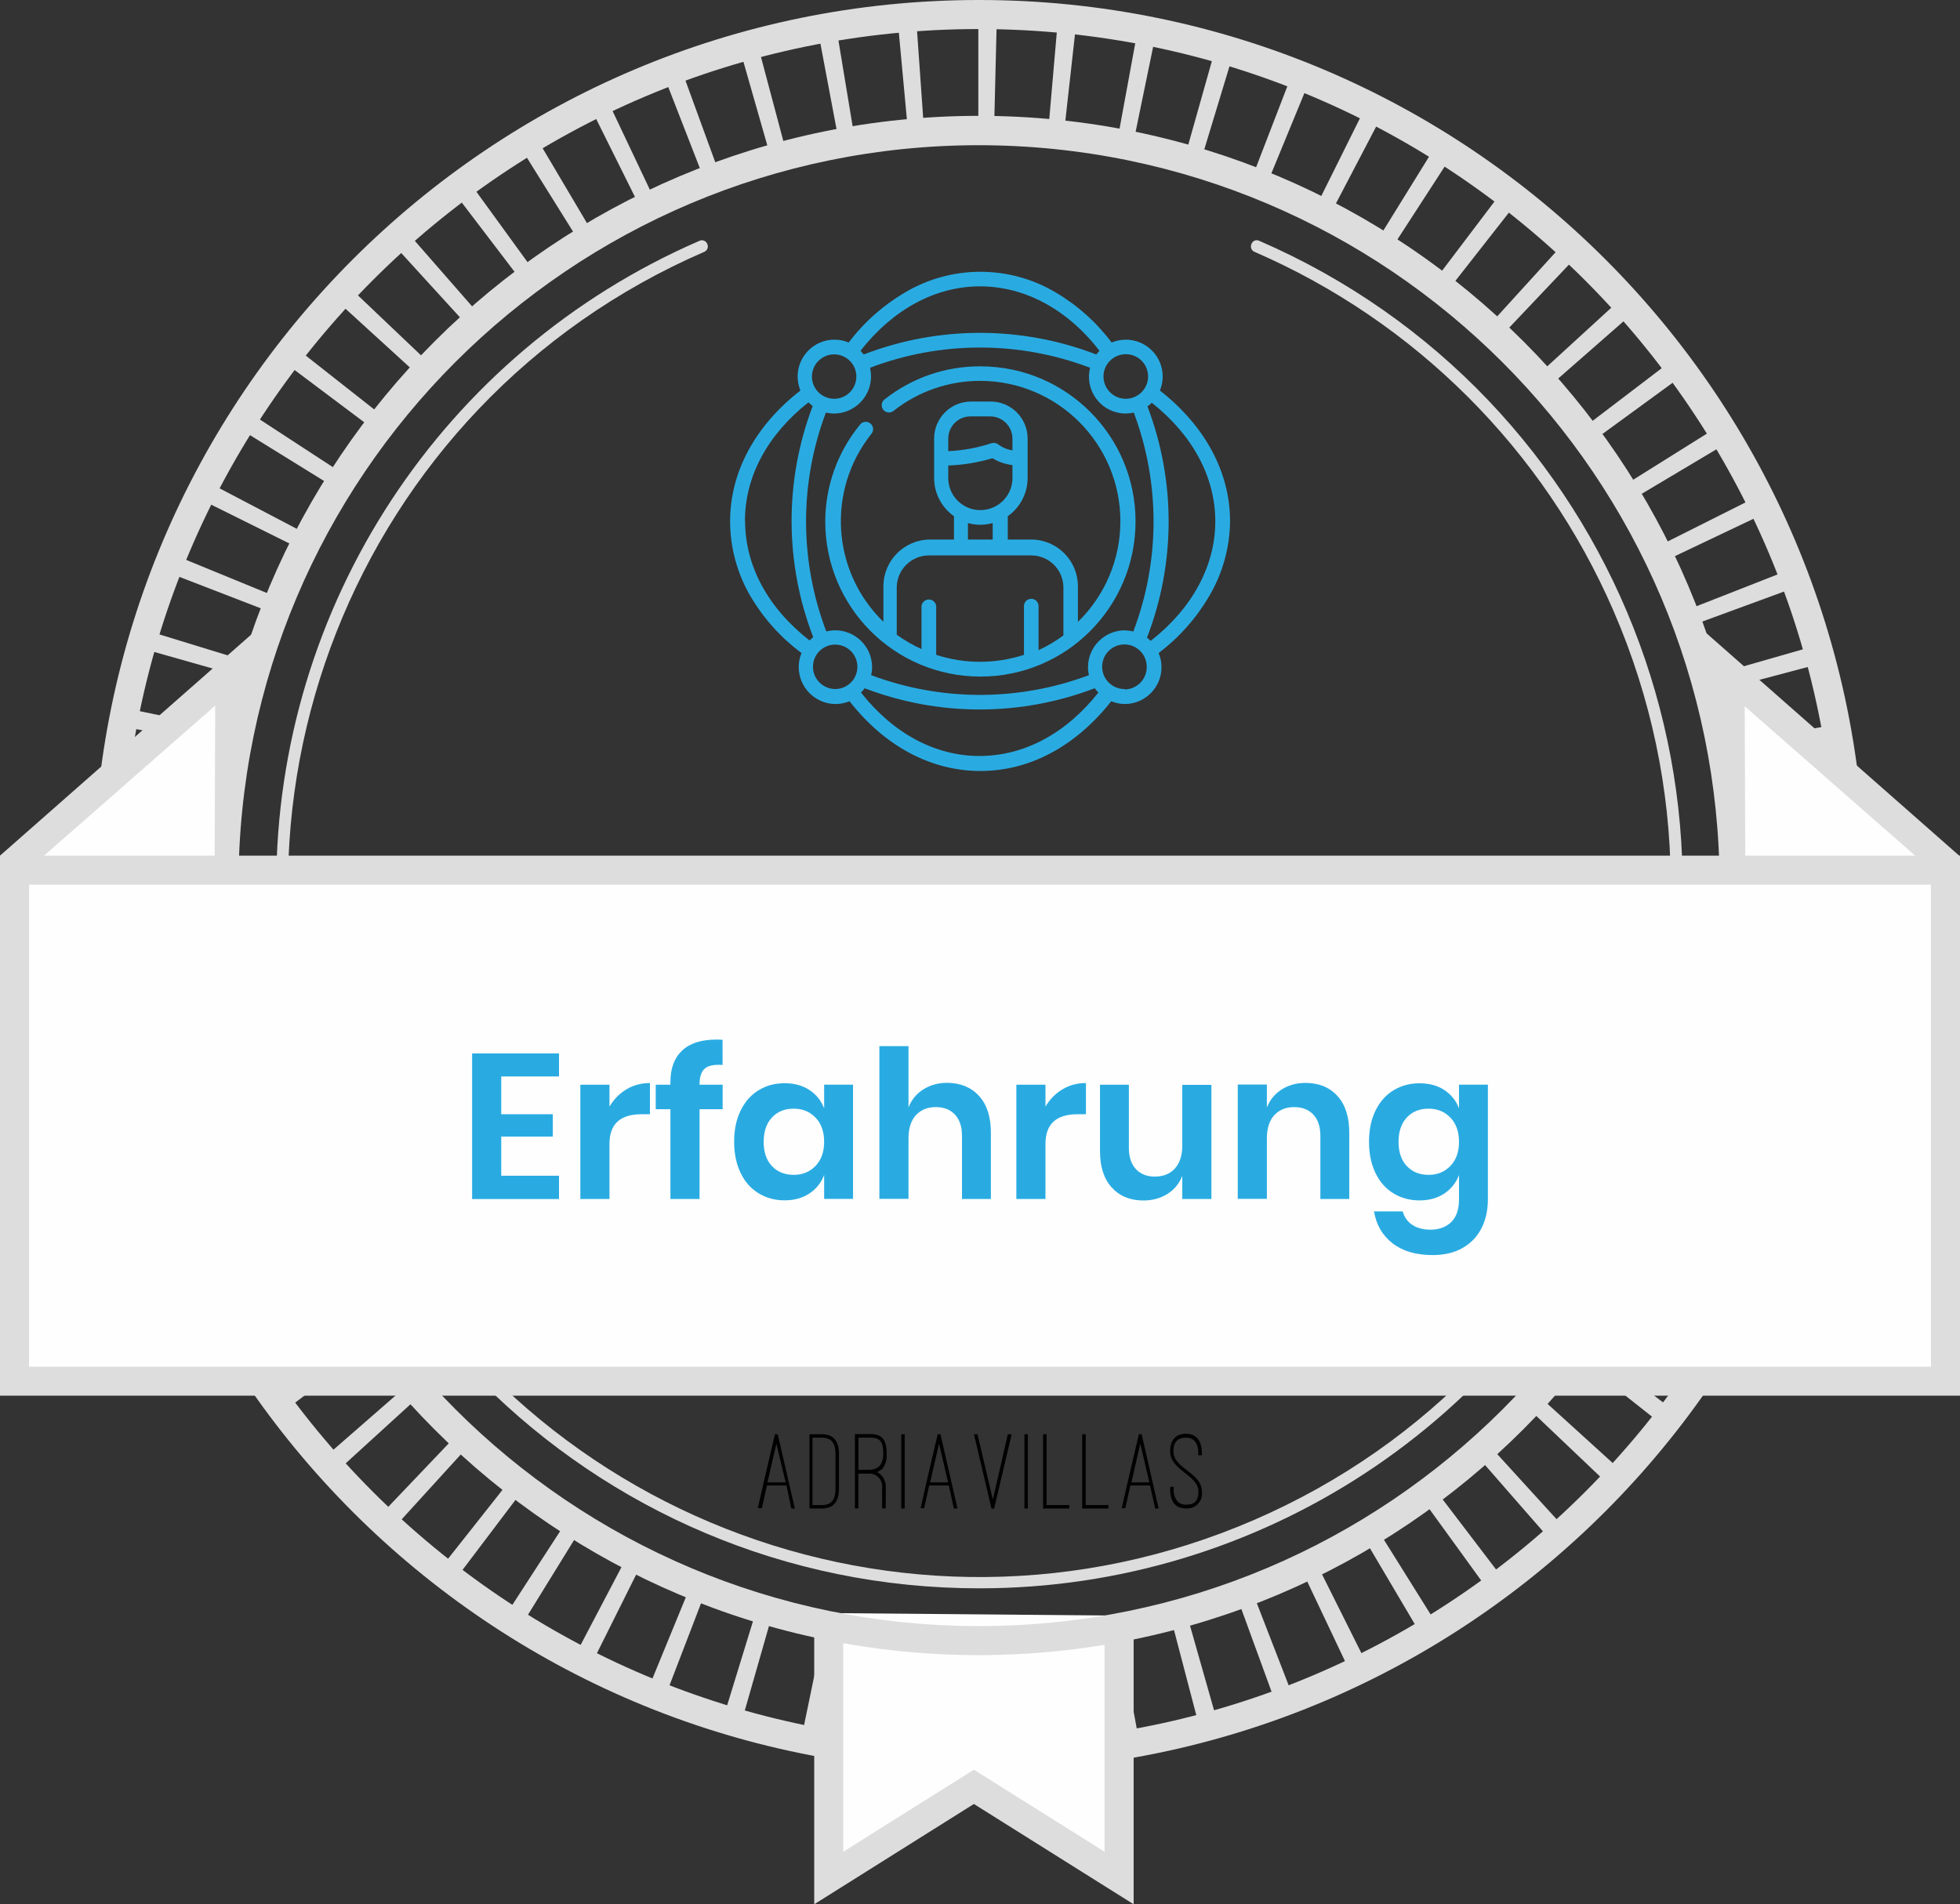 <?xml version="1.0" encoding="utf-8"?>
<!-- Generator: Adobe Illustrator 25.0.1, SVG Export Plug-In . SVG Version: 6.00 Build 0)  -->
<svg version="1.1" id="Layer_1" xmlns="http://www.w3.org/2000/svg" xmlns:xlink="http://www.w3.org/1999/xlink" x="0px" y="0px"
	 viewBox="0 0 246.98 240" style="enable-background:new 0 0 246.98 240;" xml:space="preserve">
<rect x="0" y="0" width="246.98" height="240" fill="#333333" stroke="none"/>
<style type="text/css">
	.st0{fill:#DDDDDD;}
	.st1{fill:#FEFEFE;}
	.st2{enable-background:new    ;}
	.st3{fill:#29ABE2;}
</style>
<g id="Layer_2_1_">
	<g id="Layer_1-2">
		<path class="st0" d="M123.37,223.24c-61.65-0.01-111.62-49.98-111.61-111.63S61.74-0.01,123.39,0
			C185.03,0.01,235,49.98,235,111.62C234.93,173.24,184.99,223.17,123.37,223.24z M123.37,3.66c-59.65,0-108,48.35-108,108
			s48.35,108,108,108s108-48.35,108-108l0,0C231.33,52.03,183,3.7,123.37,3.66z"/>
		<path class="st0" d="M123.42,220.67L123.42,220.67c-0.76,0-1.52,0-2.27,0l0.27-13.17h2V220.67z M131.15,220.4l-0.91-13.14l2-0.17
			l1.21,13.12C132.71,220.28,131.93,220.35,131.15,220.4z M113.37,220.22l-2.31-0.23l1.47-13.1c0.68,0.08,1.35,0.15,2,0.21
			L113.37,220.22z M141.16,219.22l-2.14-13c0.68-0.11,1.35-0.23,2-0.36l2.41,13L141.16,219.22z M103.39,218.84
			c-0.76-0.14-1.52-0.29-2.27-0.45l2.67-12.9c0.67,0.14,1.33,0.27,2,0.39L103.39,218.84z M151,217.14l-3.34-12.75
			c0.67-0.17,1.33-0.35,2-0.54l3.6,12.68L151,217.14z M93.57,216.56l-2.24-0.66l3.87-12.6l2,0.58L93.57,216.56z M160.57,214.14
			l-4.52-12.38c0.65-0.23,1.29-0.47,1.93-0.72l4.76,12.28L160.57,214.14z M84,213.36c-0.73-0.28-1.45-0.57-2.17-0.87l5-12.18
			l1.89,0.76L84,213.36z M169.91,210.26l-5.64-11.9c0.61-0.3,1.23-0.59,1.84-0.9l5.89,11.79c-0.68,0.35-1.37,0.68-2.07,1.01H169.91z
			 M74.77,209.26c-0.7-0.34-1.39-0.7-2.07-1.06l6.12-11.66l1.83,0.93L74.77,209.26z M178.77,205.53l-6.7-11.34l1.74-1.06l7,11.2
			c-0.67,0.42-1.33,0.83-2,1.22L178.77,205.53z M66,204.37c-0.66-0.41-1.32-0.82-2-1.24l7.17-11.06c0.58,0.38,1.15,0.74,1.74,1.1
			L66,204.37z M187.23,200l-7.73-10.67c0.55-0.4,1.1-0.8,1.64-1.21l8,10.5C188.48,199.12,187.85,199.58,187.23,200z M57.67,198.67
			l-1.84-1.42L64,186.91c0.53,0.42,1.07,0.84,1.62,1.25L57.67,198.67z M195.1,193.77l-8.67-9.93c0.51-0.44,1-0.9,1.52-1.36
			l8.88,9.74L195.1,193.77z M49.93,192.24c-0.58-0.52-1.15-1.05-1.71-1.59l9.09-9.54c0.49,0.47,1,0.93,1.49,1.39L49.93,192.24z
			 M202.37,186.8l-9.55-9.08c0.47-0.5,0.94-1,1.4-1.5l9.78,8.88C203.43,185.67,202.9,186.24,202.37,186.8z M42.8,185.12
			c-0.52-0.57-1-1.15-1.55-1.74l9.93-8.66c0.44,0.51,0.9,1,1.36,1.52L42.8,185.12z M209,179.2l-10.37-8.2l1.25-1.62l10.51,8
			C209.92,178,209.45,178.59,209,179.2z M36.4,177.38c-0.47-0.61-0.93-1.24-1.38-1.86l10.67-7.73c0.39,0.55,0.8,1.1,1.21,1.64
			L36.4,177.38z M214.84,171l-11-7.19c0.37-0.57,0.73-1.15,1.09-1.73l11.2,7C215.69,169.71,215.27,170.37,214.84,171z M30.67,169.09
			c-0.41-0.67-0.81-1.33-1.2-2l11.33-6.72c0.35,0.59,0.7,1.17,1.06,1.75L30.67,169.09z M220,162.31l-11.67-6.12
			c0.32-0.6,0.63-1.21,0.94-1.83l11.73,5.88C220.66,160.94,220.31,161.63,220,162.31z M25.81,160.31c-0.35-0.69-0.68-1.39-1-2.09
			l11.9-5.64c0.29,0.62,0.59,1.23,0.89,1.83L25.81,160.31z M224.27,153.18l-12.18-5c0.26-0.63,0.52-1.27,0.77-1.91l12.23,4.73
			c-0.28,0.74-0.57,1.47-0.87,2.18H224.27z M21.69,151.11c-0.29-0.72-0.56-1.45-0.82-2.18l12.37-4.51l0.72,1.92L21.69,151.11z
			 M227.63,143.69L215,139.82c0.2-0.66,0.39-1.31,0.58-2l12.67,3.61C228.08,142.2,227.86,143,227.63,143.69z M18.48,141.56
			c-0.22-0.75-0.42-1.5-0.62-2.25L30.61,136c0.17,0.66,0.35,1.32,0.54,2L18.48,141.56z M230.14,133.93l-12.9-2.68
			c0.14-0.67,0.27-1.34,0.4-2l13,2.4C230.45,132.41,230.3,133.17,230.14,133.93z M16.14,131.75c-0.14-0.76-0.28-1.52-0.4-2.29
			l13-2.14c0.11,0.67,0.22,1.34,0.35,2L16.14,131.75z M231.73,124l-13.09-1.48c0.08-0.67,0.15-1.35,0.21-2l13.12,1.2
			C231.9,122.45,231.82,123.21,231.73,124z M14.78,121.8c-0.07-0.77-0.13-1.54-0.19-2.32l13.14-0.93c0.05,0.68,0.11,1.36,0.17,2
			L14.78,121.8z M232.4,113.96l-13.17-0.27c0-0.68,0-1.37,0-2v-0.2h13.18v0.2c0.02,0.7,0.01,1.48-0.01,2.25V113.96z M27.49,111.76
			H14.31v-0.1c0-0.74,0-1.48,0-2.21l13.17,0.25c0,0.65,0,1.3,0,2L27.49,111.76z M219,104.61c-0.05-0.68-0.11-1.35-0.17-2l13.17-1.26
			c0.07,0.77,0.13,1.54,0.19,2.32L219,104.61z M27.88,102.86l-13.12-1.19c0.07-0.77,0.15-1.54,0.23-2.31l13.1,1.47
			C28,101.5,27.94,102.18,27.88,102.86z M217.96,95.86c-0.11-0.67-0.23-1.33-0.36-2l13-2.43c0.14,0.76,0.28,1.52,0.41,2.29
			L217.96,95.86z M29.09,94.09l-13-2.39c0.14-0.77,0.29-1.53,0.45-2.29l12.9,2.67C29.33,92.75,29.21,93.42,29.09,94.09z
			 M216.09,87.17l-0.54-2l12.66-3.63c0.22,0.75,0.42,1.5,0.62,2.25L216.09,87.17z M31.09,85.47l-12.67-3.59
			c0.21-0.74,0.43-1.49,0.66-2.23l12.59,3.86C31.47,84.16,31.28,84.82,31.09,85.47z M213.46,78.72c-0.23-0.64-0.47-1.27-0.72-1.91
			L225,72c0.29,0.73,0.56,1.45,0.83,2.18L213.46,78.72z M33.9,77.07l-12.29-4.75c0.28-0.73,0.57-1.45,0.86-2.16l12.19,5
			C34.4,75.79,34.15,76.43,33.9,77.07z M210.05,70.57c-0.29-0.62-0.59-1.23-0.9-1.83l11.78-5.91c0.35,0.69,0.69,1.39,1,2.09
			L210.05,70.57z M37.48,69l-11.8-5.86c0.35-0.7,0.7-1.39,1.06-2.08l11.67,6.12C38.09,67.74,37.78,68.34,37.48,69z M205.89,62.82
			c-0.35-0.59-0.7-1.17-1.06-1.75l11.18-7c0.41,0.65,0.81,1.31,1.21,2L205.89,62.82z M41.79,61.21l-11.2-6.93
			c0.41-0.66,0.82-1.32,1.25-2l11,7.18C42.51,60.06,42.15,60.63,41.79,61.21z M201,55.37c-0.4-0.55-0.81-1.1-1.22-1.64l10.5-8
			c0.46,0.61,0.93,1.23,1.38,1.86L201,55.37z M46.8,53.9L36.28,46c0.47-0.62,0.94-1.23,1.42-1.84l10.35,8.15
			C47.63,52.81,47.21,53.36,46.8,53.9z M195.5,48.45c-0.45-0.51-0.9-1-1.36-1.52l9.72-8.9c0.53,0.58,1,1.15,1.55,1.74L195.5,48.45z
			 M52.5,47.09l-9.73-8.88c0.52-0.57,1-1.14,1.58-1.7l9.55,9.08c-0.52,0.49-0.99,0.99-1.45,1.5H52.5z M189.42,42.09l-1.5-1.4
			l8.86-9.74c0.58,0.52,1.14,1.05,1.7,1.58L189.42,42.09z M58.71,40.82l-8.88-9.73l1.73-1.55l8.67,9.92
			C59.72,39.9,59.22,40.36,58.71,40.82z M182.71,36.27L181.05,35L189,24.5c0.62,0.46,1.23,0.93,1.83,1.41L182.71,36.27z
			 M65.52,35.15l-8-10.5c0.62-0.47,1.24-0.93,1.86-1.38l7.74,10.66L65.52,35.15z M175.46,31.15L173.73,30l6.93-11.2
			c0.66,0.41,1.32,0.82,2,1.24L175.46,31.15z M72.81,30.15L65.85,19c0.66-0.41,1.32-0.82,2-1.21l6.71,11.34L72.81,30.15z
			 M167.81,26.66L166,25.7l5.86-11.79c0.7,0.34,1.39,0.69,2.07,1.05L167.81,26.66z M80.52,25.84L74.63,14l2.09-1l5.64,11.9
			c-0.61,0.31-1.23,0.61-1.83,0.92L80.52,25.84z M159.77,22.91l-1.9-0.76l4.74-12.29c0.73,0.28,1.45,0.57,2.17,0.87L159.77,22.91z
			 M88.6,22.25L83.83,10L86,9.13l4.52,12.38c-0.64,0.23-1.28,0.49-1.91,0.72L88.6,22.25z M151.42,19.92l-2-0.57L153,6.67
			c0.75,0.21,1.5,0.43,2.24,0.66L151.42,19.92z M97,19.41L93.38,6.74c0.74-0.21,1.49-0.42,2.23-0.61L99,18.87
			C98.33,19.04,97.67,19.22,97,19.41z M142.87,17.72c-0.67-0.14-1.33-0.27-2-0.39l2.39-13l2.28,0.44L142.87,17.72z M105.62,17.38
			l-2.44-12.95L105.47,4l2.15,13C106.95,17.12,106.28,17.25,105.62,17.38L105.62,17.38z M134.12,16.33l-2-0.2L133.26,3
			c0.77,0.07,1.55,0.15,2.32,0.24L134.12,16.33z M114.38,16.15L113.16,3l2.32-0.19L116.41,16C115.73,16,115.05,16.09,114.38,16.15
			L114.38,16.15z M125.28,15.75h-2V2.56h0.15h2.17L125.28,15.75z"/>
		<polygon class="st1" points="104.43,203.3 104.43,236.69 122.72,225.2 141.02,236.69 141.02,203.62 		"/>
		<polygon class="st0" points="142.85,240 122.72,227.36 102.6,240 102.6,204.72 106.26,204.72 106.26,233.38 122.72,223.04 
			139.19,233.38 139.19,204.72 142.85,204.72 		"/>
		<path class="st0" d="M123.37,208.6c-53.57,0-97-43.43-97-97s43.43-97,97-97s97,43.43,97,97v0
			C220.32,165.15,176.92,208.55,123.37,208.6z M123.37,18.3c-51.54,0-93.32,41.78-93.32,93.32s41.78,93.32,93.32,93.32
			s93.32-41.78,93.32-93.32C216.63,60.1,174.89,18.36,123.37,18.3z"/>
		<path class="st0" d="M123.37,200.18c-48.92,0-88.57-39.66-88.56-88.58c0-35.28,20.95-67.2,53.31-81.24
			c0.35-0.18,0.79-0.04,0.97,0.31c0.01,0.02,0.02,0.04,0.03,0.07c0.18,0.36,0.03,0.8-0.33,0.98c-0.02,0.01-0.03,0.02-0.05,0.02
			c-44.13,19.15-64.38,70.44-45.23,114.57s70.44,64.38,114.57,45.23s64.38-70.44,45.23-114.57c-8.79-20.27-24.96-36.44-45.23-45.23
			c-0.37-0.15-0.55-0.58-0.4-0.95c0.01-0.02,0.01-0.03,0.02-0.05c0.14-0.37,0.54-0.56,0.91-0.42c0.03,0.01,0.06,0.02,0.09,0.04
			c44.87,19.47,65.46,71.63,45.99,116.51c-14.04,32.37-45.96,53.31-81.24,53.31L123.37,200.18z"/>
		<polygon class="st1" points="29.63,109.56 29.63,98.93 33.21,81.13 1.82,109.34 		"/>
		<polygon class="st0" points="2.46,110.55 0,107.84 35.04,77 29.89,100.69 29.9,110.1 27.04,110.07 27.12,88.93 		"/>
		<polygon class="st1" points="217.34,109.64 217.34,99.01 213.76,81.21 245.15,109.42 		"/>
		<polygon class="st0" points="244.51,110.63 246.97,107.92 211.93,77.08 217.08,100.77 217.07,110.18 219.93,110.15 219.85,89.01 
					"/>
		<rect x="1.83" y="109.67" class="st1" width="243.32" height="64.41"/>
		<path class="st0" d="M247,175.9H0v-68.06h247V175.9z M3.66,172.25h239.66V111.5H3.66V172.25z"/>
		<g class="st2">
			<path class="st3" d="M63.16,135.67v4.76h6.5v2.81h-6.5v4.94h7.28v2.94H59.49v-18.36h10.95v2.91H63.16z"/>
			<path class="st3" d="M78.94,137.29c0.88-0.53,1.87-0.79,2.96-0.79v3.93h-1.07c-2.69,0-4.03,1.25-4.03,3.74v6.94h-3.67v-14.4h3.67
				v2.76C77.35,138.54,78.06,137.82,78.94,137.29z"/>
			<path class="st3" d="M88.8,134.68c-0.43,0.38-0.65,1.05-0.65,2v0.03h2.91v3.09h-2.91v11.31h-3.67V139.8h-1.85v-3.09h1.85v-0.34
				c0-1.72,0.49-3.04,1.47-3.96c0.98-0.93,2.43-1.39,4.35-1.39c0.33,0,0.58,0.01,0.75,0.03v3.17
				C89.98,134.14,89.23,134.3,88.8,134.68z"/>
			<path class="st3" d="M102,137.38c0.87,0.57,1.48,1.34,1.85,2.31v-2.99h3.64v14.4h-3.64v-3.02c-0.36,0.97-0.98,1.75-1.85,2.33
				c-0.87,0.58-1.91,0.87-3.12,0.87c-1.21,0-2.31-0.29-3.28-0.88c-0.97-0.59-1.73-1.44-2.27-2.56s-0.82-2.43-0.82-3.94
				s0.27-2.82,0.82-3.94c0.55-1.12,1.3-1.97,2.27-2.56c0.97-0.59,2.06-0.88,3.28-0.88C100.1,136.52,101.14,136.81,102,137.38z
				 M97.27,140.84c-0.69,0.75-1.04,1.77-1.04,3.07s0.35,2.32,1.04,3.05c0.69,0.74,1.61,1.11,2.76,1.11c1.11,0,2.02-0.38,2.74-1.13
				s1.08-1.76,1.08-3.03c0-1.28-0.36-2.3-1.08-3.05s-1.63-1.13-2.74-1.13C98.88,139.72,97.96,140.1,97.27,140.84z"/>
			<path class="st3" d="M123.38,138.14c0.99,1.09,1.48,2.63,1.48,4.6v8.37h-3.64v-7.96c0-1.14-0.29-2.03-0.88-2.67
				c-0.59-0.63-1.4-0.95-2.42-0.95c-1.04,0-1.87,0.34-2.5,1.01c-0.62,0.68-0.94,1.65-0.94,2.91v7.64h-3.67v-19.24h3.67v7.72
				c0.38-0.97,1.01-1.73,1.88-2.28c0.88-0.55,1.89-0.82,3.03-0.82C121.06,136.5,122.39,137.04,123.38,138.14z"/>
			<path class="st3" d="M133.88,137.29c0.88-0.53,1.87-0.79,2.96-0.79v3.93h-1.07c-2.69,0-4.03,1.25-4.03,3.74v6.94h-3.67v-14.4
				h3.67v2.76C132.28,138.54,133,137.82,133.88,137.29z"/>
			<path class="st3" d="M152.65,136.71v14.4h-3.67v-2.91c-0.38,0.97-1.01,1.73-1.88,2.28c-0.88,0.55-1.89,0.82-3.03,0.82
				c-1.66,0-2.99-0.55-3.98-1.64c-0.99-1.09-1.48-2.62-1.48-4.58v-8.37h3.64v7.96c0,1.14,0.29,2.03,0.88,2.67
				c0.59,0.63,1.39,0.95,2.39,0.95c1.06,0,1.9-0.34,2.52-1.01c0.62-0.68,0.94-1.65,0.94-2.91v-7.64H152.65z"/>
			<path class="st3" d="M168.54,138.14c0.99,1.09,1.48,2.63,1.48,4.6v8.37h-3.64v-7.96c0-1.14-0.29-2.03-0.88-2.67
				c-0.59-0.63-1.4-0.95-2.42-0.95c-1.04,0-1.87,0.34-2.5,1.01c-0.62,0.68-0.94,1.65-0.94,2.91v7.64h-3.67v-14.4h3.67v2.89
				c0.38-0.97,1.01-1.73,1.88-2.28c0.88-0.55,1.88-0.82,3.03-0.82C166.22,136.5,167.55,137.04,168.54,138.14z"/>
			<path class="st3" d="M182,137.38c0.87,0.57,1.48,1.34,1.85,2.31v-2.99h3.64v14.46c0,1.33-0.26,2.54-0.79,3.6
				c-0.53,1.07-1.32,1.9-2.37,2.51c-1.05,0.61-2.32,0.91-3.81,0.91c-2.08,0-3.76-0.49-5.04-1.48c-1.28-0.99-2.06-2.33-2.34-4.03
				h3.61c0.21,0.73,0.61,1.3,1.21,1.7s1.37,0.61,2.3,0.61c1.07,0,1.94-0.32,2.6-0.95c0.66-0.63,0.99-1.59,0.99-2.87v-3.07
				c-0.36,0.97-0.98,1.75-1.85,2.33c-0.87,0.58-1.91,0.87-3.12,0.87s-2.31-0.29-3.28-0.88c-0.97-0.59-1.73-1.44-2.27-2.56
				s-0.82-2.43-0.82-3.94s0.27-2.82,0.82-3.94c0.55-1.12,1.3-1.97,2.27-2.56c0.97-0.59,2.06-0.88,3.28-0.88
				S181.14,136.81,182,137.38z M177.27,140.84c-0.69,0.75-1.04,1.77-1.04,3.07s0.35,2.32,1.04,3.05c0.69,0.74,1.61,1.11,2.76,1.11
				c1.11,0,2.02-0.38,2.74-1.13c0.72-0.75,1.08-1.76,1.08-3.03c0-1.28-0.36-2.3-1.08-3.05c-0.72-0.75-1.63-1.13-2.74-1.13
				C178.88,139.72,177.96,140.1,177.27,140.84z"/>
		</g>
		<path d="M118.33,181.94l1.14,4.89h-2.27L118.33,181.94z M120.2,190.12h0.45l-2.14-9.36h-0.35l-1.42,6.07l0,0l-0.73,3.25h0.44
			l0.64-2.86h2.47L120.2,190.12z M114,180.76h-0.43v9.36H114L114,180.76z M108.17,181.19h1.53c1.24,0,1.6,0.58,1.6,2
			s-0.64,2.06-1.88,2.06h-1.25V181.19z M111.62,187.51c0.03-0.61-0.19-1.21-0.63-1.65c-0.14-0.14-0.3-0.25-0.47-0.34
			c0.25-0.1,0.49-0.25,0.69-0.43c0.39-0.54,0.57-1.2,0.52-1.86c0-1.71-0.53-2.49-2-2.49h-2v9.37h0.43v-4.38h1.25
			c0.89-0.08,1.67,0.57,1.75,1.45c0.01,0.11,0.01,0.22,0,0.33v2.6h0.45L111.62,187.51z M103.55,181.19c1.21,0,1.73,0.65,1.73,2.1
			v4.3c0,1.45-0.52,2.1-1.73,2.1h-1.17v-8.5L103.55,181.19z M103.55,190.12c1.49,0,2.17-0.86,2.17-2.53v-4.3
			c0-1.67-0.68-2.53-2.17-2.53H102v9.36H103.55z M97.83,181.94l1.17,4.89h-2.29L97.83,181.94z M99.71,190.12h0.45L98,180.76h-0.35
			l-1.42,6.07l0,0l-0.74,3.25H96l0.64-2.86h2.47L99.71,190.12z"/>
		<path d="M147.45,187.64c0,1.65,0.67,2.47,2,2.47c1.03,0.08,1.93-0.69,2.01-1.72c0.01-0.14,0.01-0.28-0.01-0.41
			c0-2.4-3.59-2.85-3.59-5.07c0-1.21,0.57-1.72,1.57-1.72s1.57,0.64,1.57,2v0.22h0.45v-0.22c0-1.61-0.7-2.49-2-2.49s-2,0.81-2,2.21
			c0,2.42,3.57,3,3.57,5.07c0,1.24-0.57,1.66-1.57,1.66c-0.36,0.02-0.72-0.1-1-0.34c-0.42-0.46-0.62-1.08-0.55-1.7v-0.21h-0.43
			L147.45,187.64z M143.69,181.94l1.14,4.89h-2.26L143.69,181.94z M145.57,190.12H146l-2.14-9.36h-0.35l-1.42,6.07l0,0l-0.74,3.25
			h0.45l0.64-2.86h2.47L145.57,190.12z M139.67,189.69h-2.86v-8.93h-0.44v9.36h3.3V189.69z M134.75,189.69h-2.87v-8.93h-0.44v9.36
			h3.31V189.69z M129.52,180.76h-0.43v9.36h0.43V180.76z M123.17,180.76h-0.44l2.21,9.37h0.33l2.21-9.37H127l-1.89,8.24
			L123.17,180.76z"/>
		<path class="st3" d="M123.49,46.17c-4.35-0.01-8.58,1.45-12,4.15c-0.41,0.29-0.51,0.87-0.22,1.28s0.87,0.51,1.28,0.22
			c0.02-0.02,0.04-0.03,0.06-0.05c3.1-2.44,6.93-3.77,10.87-3.77c9.78,0,17.7,7.92,17.7,17.7c0,4.78-1.93,9.35-5.35,12.68v-4.47
			c0.01-3.24-2.6-5.88-5.84-5.91h-3v-2.79c0-0.05,0-0.1,0-0.15c1.56-1.1,2.5-2.9,2.5-4.81v-5c-0.01-2.56-2.09-4.64-4.65-4.64h-2.48
			c-2.56,0-4.64,2.08-4.65,4.64v5c0,1.91,0.94,3.71,2.5,4.81c0,0.05,0,0.1,0,0.15V68h-3c-3.25,0-5.89,2.64-5.89,5.89v4.48
			c-6.53-6.34-7.18-16.6-1.5-23.71c0.32-0.4,0.25-0.98-0.15-1.3c-0.4-0.32-0.98-0.25-1.29,0.15c-2.83,3.44-4.38,7.75-4.39,12.2
			c-0.01,10.8,8.74,19.55,19.54,19.56c10.8,0.01,19.55-8.74,19.56-19.54s-8.74-19.55-19.54-19.56c-0.01,0-0.01,0-0.02,0H123.49z
			 M119.49,55.28c0-1.55,1.25-2.8,2.8-2.8l0,0h2.48c1.55,0,2.8,1.25,2.81,2.8v1.48c-0.65-0.1-1.27-0.36-1.8-0.75
			c-0.24-0.19-0.56-0.24-0.85-0.15c-1.76,0.58-3.59,0.92-5.44,1V55.28z M119.49,58.67c1.89-0.07,3.76-0.38,5.57-0.92
			c0.77,0.47,1.63,0.76,2.52,0.87v1.63c0,2.23-1.81,4.04-4.05,4.04c-2.23,0-4.04-1.81-4.04-4.04L119.49,58.67z M121.97,65.92
			c1.02,0.29,2.1,0.29,3.12,0V68h-3.12V65.92z M117.97,82.53v-6.14c-0.05-0.51-0.51-0.88-1.02-0.83c-0.44,0.05-0.78,0.39-0.83,0.83
			v5.41c-1.1-0.49-2.14-1.1-3.12-1.8v-6c0.03-2.21,1.83-3.99,4.05-4H130c2.2,0.03,3.97,1.8,4,4v6c0,0.03,0,0.06,0,0.09
			c-0.98,0.72-2.03,1.34-3.13,1.85v-5.55c0-0.51-0.41-0.92-0.92-0.92c-0.51,0-0.92,0.41-0.92,0.92c0,0,0,0,0,0v6.14
			c-3.6,1.17-7.47,1.17-11.07,0H117.97z"/>
		<path class="st3" d="M146.16,49.22c0.23-0.56,0.35-1.16,0.35-1.76c0.01-2.56-2.07-4.64-4.63-4.65c-0.62,0-1.23,0.12-1.8,0.36
			c-1.92-2.56-4.33-4.71-7.08-6.33c-5.84-3.45-13.09-3.45-18.93,0c-2.77,1.62-5.19,3.77-7.13,6.33c-0.56-0.24-1.17-0.36-1.78-0.36
			c-2.56-0.01-4.64,2.07-4.65,4.63c0,0.61,0.12,1.22,0.35,1.78C95.14,53.67,92,59.5,92,65.71c0.01,3.33,0.9,6.6,2.59,9.47
			c1.64,2.78,3.82,5.2,6.41,7.12c-0.98,2.38,0.16,5.1,2.54,6.08c0.56,0.23,1.15,0.35,1.75,0.35c0.6,0,1.2-0.12,1.76-0.35
			c4.45,5.68,10.28,8.79,16.49,8.79s12-3.11,16.49-8.79c0.56,0.23,1.16,0.35,1.76,0.35c2.56-0.04,4.61-2.15,4.57-4.71
			c-0.01-0.59-0.13-1.17-0.36-1.72c2.56-1.93,4.71-4.35,6.34-7.12c1.71-2.87,2.62-6.13,2.66-9.47
			C155,59.5,151.84,53.67,146.16,49.22z M141.74,79.44c-2.56,0.01-4.64,2.09-4.64,4.65c0,0.34,0.04,0.67,0.12,1
			c-8.85,3.32-18.6,3.32-27.45,0c0.08-0.33,0.12-0.66,0.12-1c0.01-2.56-2.07-4.64-4.63-4.65c-0.38,0-0.77,0.05-1.14,0.14
			c-3.38-8.88-3.4-18.69-0.05-27.58c0.35,0.08,0.7,0.12,1.05,0.12c2.58-0.02,4.66-2.14,4.64-4.72c0-0.35-0.05-0.71-0.13-1.05
			c8.93-3.4,18.8-3.4,27.73,0c-0.62,2.49,0.88,5.01,3.37,5.63c0.37,0.09,0.76,0.14,1.14,0.14c0.34-0.01,0.67-0.05,1-0.12
			c3.34,8.9,3.32,18.71-0.06,27.59c-0.37-0.09-0.74-0.14-1.12-0.14L141.74,79.44z M144.67,47.44c0.01,1.55-1.25,2.81-2.8,2.82
			s-2.81-1.25-2.82-2.8s1.25-2.81,2.8-2.82c0.01,0,0.01,0,0.02,0C143.42,44.64,144.67,45.89,144.67,47.44c0,0.01,0,0.01,0,0.02
			V47.44z M123.49,36.09c5.65,0,11,2.88,15.06,8.12c-0.15,0.15-0.28,0.3-0.4,0.47c-9.43-3.64-19.89-3.64-29.32,0
			c-0.12-0.17-0.25-0.32-0.4-0.47C112.52,39,117.84,36.09,123.49,36.09z M105.12,44.66c1.55,0.01,2.8,1.26,2.79,2.81
			c-0.01,1.55-1.26,2.8-2.81,2.79c-1.54-0.01-2.79-1.26-2.79-2.8C102.32,45.91,103.57,44.66,105.12,44.66z M93.87,65.66
			c0-5.59,2.83-10.87,8-14.95c0.17,0.17,0.35,0.32,0.54,0.46c-3.57,9.39-3.55,19.77,0.07,29.15c-0.17,0.12-0.32,0.25-0.47,0.4
			c-5.24-4.09-8.12-9.41-8.12-15.06H93.87z M102.44,84.04c0-1.55,1.25-2.8,2.8-2.8s2.8,1.25,2.8,2.8c0,1.55-1.25,2.8-2.8,2.8
			c-1.52-0.01-2.77-1.23-2.8-2.75L102.44,84.04z M123.44,95.28c-5.59,0-10.87-2.82-14.95-8c0.17-0.16,0.33-0.34,0.46-0.54
			c9.34,3.57,19.66,3.57,29,0c0.14,0.19,0.29,0.37,0.46,0.54c-4.07,5.16-9.35,8-15,8H123.44z M141.69,86.84
			c-1.55,0-2.81-1.26-2.81-2.81c0-1.55,1.26-2.81,2.81-2.81s2.81,1.26,2.81,2.81c0,0,0,0.01,0,0.01c0.02,1.55-1.21,2.82-2.76,2.85
			L141.69,86.84z M145,80.77c-0.15-0.14-0.31-0.28-0.47-0.4c3.62-9.38,3.64-19.76,0.06-29.15c0.2-0.14,0.38-0.29,0.55-0.46
			c5.15,4.08,8,9.36,8,14.95S150.24,76.68,145,80.77z"/>
	</g>
</g>
</svg>
